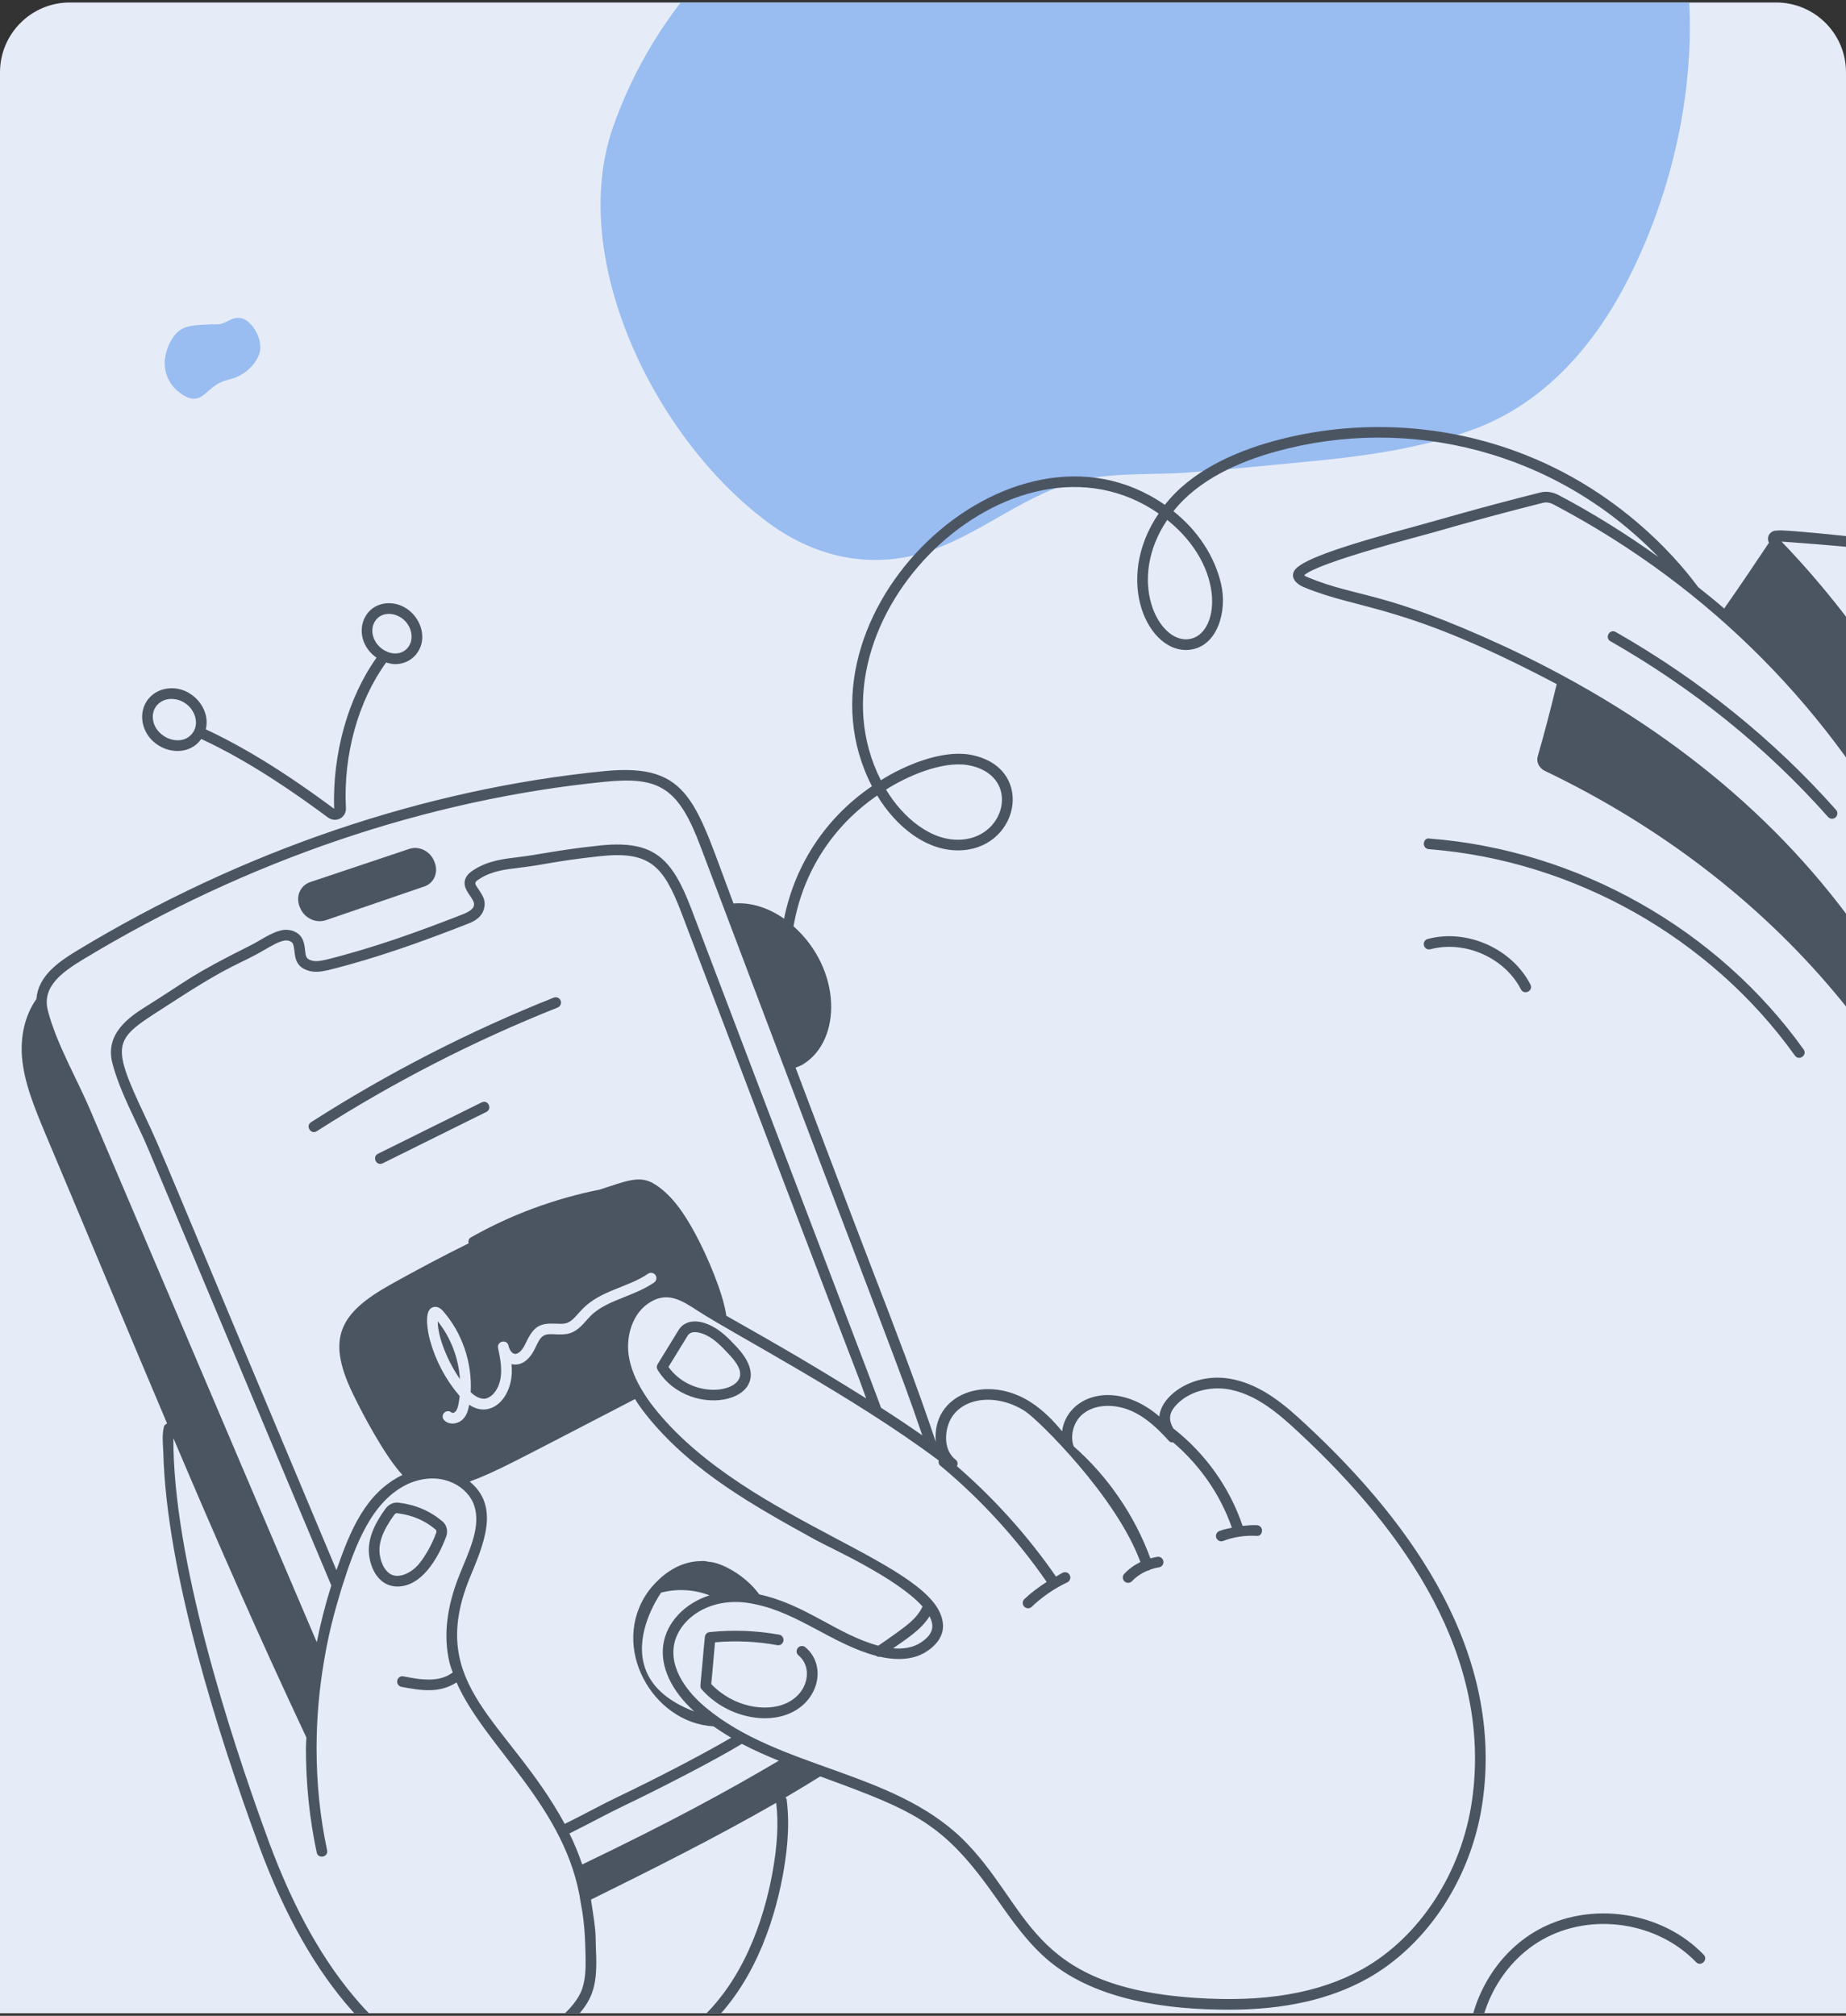 <svg width="370" height="404" viewBox="0 0 370 404" fill="none" xmlns="http://www.w3.org/2000/svg">
<rect x="0" y="0" width="370" height="404" fill="#333333" stroke="none"/>
<g clip-path="url(#clip0_2477_136144)">
<path d="M0 14.5C0 6.768 6.268 0.5 14 0.5H356C363.732 0.5 370 6.768 370 14.5V403.5H0V14.5Z" fill="#E5ECF7"/>
<path opacity="0.7" d="M338.687 3.824C338.977 23.052 333.68 41.988 325.728 57.13C318.858 70.211 308.689 81.308 294.886 86.217C284.146 90.037 272.58 91.543 260.997 92.624C253.351 93.337 245.722 94.134 238.046 94.704C230.672 95.252 222.616 94.586 215.596 96.502C203.744 99.736 194.747 108.735 182.668 111.425C172.962 113.587 162.884 111.388 153.84 104.65C130.9 87.561 113.712 51.552 122.889 25.429C131.328 1.409 149.234 -16.77 170.96 -27.175C179.433 -31.233 188.637 -33.163 197.373 -36.572C209.942 -41.476 220.701 -49.285 230.186 -58.777C239.592 -68.189 249.326 -79.87 263.631 -81.211C276.476 -82.416 289.557 -74.943 300.797 -66.989C324.158 -50.459 338.27 -23.751 338.687 3.824Z" fill="#7AA8EF"/>
<path d="M87.019 172.588C86.219 170.58 83.996 169.477 82.05 170.128L62.197 176.778C60.175 177.455 59.217 179.669 60.061 181.717L60.164 181.968C61.007 184.012 63.323 185.106 65.333 184.418L85.067 177.658C87.001 176.996 87.917 174.838 87.118 172.834L87.019 172.588ZM92.192 276.399C91.916 272.21 90.356 268.075 87.744 264.82C87.714 268.208 90.023 273.317 92.192 276.399ZM79.532 133.096C81.114 133 82.503 132.282 83.454 131.08C86.624 127.055 82.999 120.66 77.65 120.899C72.185 121.2 70.463 128.274 75.468 131.814C69.727 139.882 66.62 151.066 66.969 162.095C60.718 157.466 51.322 150.852 41.246 146.17C42.283 141.913 38.381 137.604 33.943 137.957C30.34 138.198 27.944 141.295 28.593 144.808C29.628 150.346 37.096 152.628 40.346 148.104C50.246 152.705 59.521 159.236 65.696 163.81C67.316 165.014 69.434 163.864 69.335 161.949C68.778 151.296 71.799 140.475 77.401 132.77C78.196 133.011 78.749 133.15 79.532 133.096ZM30.696 144.416C30.273 142.172 31.759 140.249 34.084 140.085C38.132 139.916 40.575 144.338 38.553 146.97C36.349 149.816 31.36 147.998 30.696 144.416ZM75.36 124.237C77.307 121.782 81.798 123.265 82.432 126.9C82.908 129.665 80.547 131.779 77.675 130.662C77.66 130.649 77.663 130.626 77.646 130.613C77.614 130.588 77.571 130.605 77.537 130.584C74.78 129.399 73.831 126.148 75.36 124.237ZM89.43 307.956C89.839 306.859 89.542 305.636 88.695 304.919C86.192 302.812 83.304 301.576 79.866 301.151C78.936 301.042 77.918 301.48 77.3 302.323C75.614 304.639 73.44 308.157 74.012 311.92C74.502 315.187 76.432 317.966 79.657 317.966C84.457 317.966 87.757 312.459 89.43 307.956ZM76.123 311.603C75.777 309.325 76.699 306.78 79.027 303.583C79.186 303.362 79.407 303.266 79.561 303.266C79.574 303.266 79.587 303.271 79.599 303.271C82.616 303.646 85.14 304.718 87.314 306.55C87.448 306.663 87.527 306.942 87.427 307.214C86.571 309.517 85.324 311.77 84.01 313.393C82.683 315.025 80.296 316.364 78.539 315.609C77.329 315.096 76.424 313.598 76.123 311.603ZM142.655 265.759C139.776 264.282 137.218 264.595 136 266.585L131.802 273.416C131.589 273.758 131.589 274.192 131.802 274.534C138.463 285.359 157.599 280.578 147.683 269.982C146.081 268.258 144.6 266.752 142.655 265.759ZM148.284 275.928C147.417 279.321 138.393 280.107 133.98 273.954L137.819 267.703C138.725 266.243 141.195 267.411 141.683 267.662C143.319 268.496 144.658 269.865 146.118 271.438C147.404 272.815 148.668 274.425 148.284 275.928ZM159.913 330.271C159.537 330.726 159.6 331.398 160.055 331.773C162.947 334.171 162.095 339.354 157.51 341.395C153.529 343.181 146.987 342.159 142.555 337.511C142.827 334.942 143.064 331.616 143.314 329.145C147.504 328.773 151.685 328.969 155.782 329.716C156.395 329.829 156.917 329.433 157.026 328.857C157.13 328.277 156.746 327.718 156.166 327.613C151.576 326.787 146.89 326.616 142.23 327.1C141.729 327.154 141.332 327.551 141.278 328.047C141.111 329.616 140.974 331.239 140.836 332.863C140.377 338.207 140.206 338.099 140.644 338.591C143.31 341.571 146.949 343.553 150.892 344.174C151.718 344.304 152.532 344.366 153.32 344.366C155.152 344.366 156.871 344.024 158.382 343.348C164.3 340.709 165.628 333.609 161.415 330.129C160.96 329.75 160.289 329.821 159.913 330.271Z" fill="#4B5562"/>
<path d="M390.736 110.034C379.178 108.242 356.496 105.917 356.208 106.352C356.192 106.351 356.182 106.35 356.166 106.35C355.029 106.241 353.895 107.4 354.556 108.778C351.608 113.201 348.635 117.609 345.586 121.953C343.893 120.48 342.132 119.086 340.383 117.68C339.946 117.242 328.336 99.986 305.511 91.082C289.626 84.836 271.801 83.88 255.315 88.395C247.19 90.628 238.684 94.505 233.48 101.18C202.583 79.732 157.092 123.308 174.763 157.568C165.963 163.561 159.439 172.745 157.154 184.12C153.94 181.868 150.358 180.781 147.023 181.07C139.369 160.941 138.451 152.83 121.116 154.547C84.953 158.123 48.422 170.553 15.471 190.502C11.525 192.897 7.639 195.693 7.294 200.219C4.983 203.484 4.083 207.699 4.404 211.798C4.831 217.053 6.967 222.095 9.018 227.051C17.386 246.855 25.421 266.277 33.493 285.296C33.189 285.422 32.931 285.636 32.845 285.979C32.415 287.766 32.699 289.726 32.733 291.17C33.373 315.06 43.696 347.578 51.939 370.003C57.084 383.868 63.188 394.671 70.599 403.025C79.049 412.628 90.76 418.213 105.377 418.213C116.418 418.213 131.468 415.296 140.886 407.101C150.833 398.506 155.052 385.554 156.838 376.195C157.564 372.285 158.444 366.414 157.66 360.602C157.638 360.449 157.519 360.357 157.442 360.234C159.789 358.863 162.106 357.449 164.402 356.025C183.793 363.1 189.177 365.413 199.786 380.559C202.878 384.97 206.078 389.535 210.309 393.056C219.805 400.893 233.897 402.783 246.327 402.783C257.426 402.783 266.548 400.725 274.062 396.545C286.167 389.789 295.017 376.212 297.158 361.111C301.343 331.657 283.752 305.964 261.883 285.621C257.685 281.686 253.099 277.734 247.287 276.47C239.407 274.722 232.645 279.67 232.382 283.889C223.551 276.296 213.872 279.695 212.871 286.851C211.09 284.682 209.079 282.633 206.658 281.064C197.838 275.303 186.734 279.343 187.561 288.953C183.722 277.519 179.279 265.978 174.968 254.802C170.793 243.992 159.293 213.545 159.457 213.975C159.947 213.776 160.454 213.617 160.914 213.336C168.852 208.479 168.698 194.244 159.05 185.639C160.991 174.405 167.213 165.356 175.815 159.437C179.544 165.645 185.943 170.961 193.043 170.39C204.532 169.504 207.486 153.497 194.278 151.222C188.62 150.329 181.297 153.374 176.557 156.379C160.234 124.177 203.144 82.77 232.236 102.92C223.051 116.402 230.209 131.198 238.458 130.225C244.04 129.586 246.013 122.477 244.758 117.09C243.473 111.507 240.093 106.345 235.195 102.457C240.135 96.181 248.243 92.555 255.882 90.456C282.326 83.209 311.721 90.254 332.394 111.625C325.991 107.055 319.32 102.866 312.367 99.206C311.228 98.609 309.926 98.409 308.791 98.689C295.875 101.936 288.349 104.218 284.369 105.29C267.762 109.746 260.527 112.396 259.392 114.436C258.608 115.867 259.913 117.136 261.432 117.72C272.892 122.435 281.251 120.86 312.016 137.109C310.845 141.965 309.588 146.822 308.195 151.638C307.896 152.706 308.494 153.902 309.562 154.457C355.576 176.467 388.848 215.229 399.035 262.009C400.488 272.207 400.637 278.828 400.613 278.377C400.648 279.041 400.782 282.011 400.596 282.883C400.187 284.785 402.901 285.515 403.575 283.751C403.584 283.73 403.592 283.709 403.596 283.689C422.698 223.194 419.018 162.179 393.236 111.895C392.747 110.923 391.825 110.226 390.736 110.034ZM154.739 375.798C153.016 384.82 148.972 397.291 139.488 405.486C130.813 413.037 116.746 416.076 105.156 416.076C91.921 416.076 80.525 411.073 72.201 401.61C64.966 393.453 58.995 382.871 53.942 369.264C45.727 346.925 34.67 312.134 34.748 288.224C43.464 308.771 52.243 328.758 61.407 348.222C61.392 348.933 61.315 349.654 61.315 350.362C61.315 357.527 62.041 364.562 63.476 371.267C63.757 372.64 65.863 372.208 65.562 370.816C64.16 364.261 63.451 357.376 63.451 350.362C63.451 344.608 63.952 338.746 64.937 332.933C66.192 325.382 67.842 320.559 68.543 318.069C71.171 309.827 74.425 300.799 81.823 297.379C87.983 294.699 93.162 297.492 94.817 301.134C96.486 305.019 94.633 309.479 92.843 313.794L92.117 315.567C89.505 322.022 88.825 327.964 90.102 333.226C90.268 333.909 90.519 334.559 90.747 335.217C90.319 335.393 89.258 336.539 86.142 336.61C84.281 336.635 82.599 336.305 80.868 335.975C80.296 335.829 79.728 336.238 79.62 336.822C79.507 337.402 79.887 337.961 80.467 338.07C84.469 338.836 88.061 339.4 91.505 337.188C97.271 350.268 113.577 362.102 116.414 381.415C117.379 386.36 117.285 390.425 117.373 392.422C117.411 394.659 117.365 397.225 116.36 399.394C114.623 403.185 108.379 408.485 100.896 409.897C99.516 410.165 99.897 412.262 101.297 412C106.324 411.044 111.194 408.47 115.012 404.74C118.82 400.932 119.605 397.988 119.51 392.405C119.256 386.776 119.666 388.508 118.454 380.718C131.242 374.4 143.709 368.132 155.576 361.317C156.072 365.407 155.812 370.017 154.739 375.798ZM96.844 179.795C95.54 177.166 94.402 177.168 96.194 176.086C98.63 174.559 101.251 174.25 104.025 173.92C109.581 173.252 110.966 172.612 119.973 171.626C130.1 170.483 132.921 173.318 136.588 182.954C197.628 343.717 162.157 248.937 173.61 280.258C162.499 273.334 156.679 269.989 145.579 263.696C144.92 259.038 141.691 251.579 139.379 247.304C137.371 243.587 134.807 239.528 131.175 237.306C128.217 235.432 125.398 236.742 120.255 238.403C111.16 240.223 102.447 243.426 94.366 248.005C93.94 248.247 93.818 248.731 93.928 249.183C88.683 251.775 83.439 254.559 78.237 257.473C68.121 263.143 65.368 268.131 70.631 279.136C72.745 283.566 77.284 292.013 80.664 295.603C73.204 299.237 70.176 306.835 67.436 314.681C31.556 229.322 32.683 231.377 29.194 223.987C21.607 207.911 22.826 208.463 34.685 200.775C46.822 192.886 47.724 193.474 53.145 190.289C54.484 189.509 55.87 188.7 57.046 188.499C57.722 188.395 58.477 188.679 58.686 189.1C59.374 190.543 58.451 193.39 61.599 194.475C63.109 195.009 64.607 194.683 65.846 194.416C75.865 191.925 84.973 188.57 93.339 185.312C94.278 184.953 95.346 184.548 96.152 183.688C97.141 182.624 97.428 181.031 96.844 179.795ZM184.59 329.178C182.942 330.273 180.951 330.506 179.018 330.346C181.715 328.441 184.626 326.64 186.306 323.932C187.287 325.824 187.145 327.468 184.59 329.178ZM179.583 327.346C178.419 328.178 177.229 329.02 176.04 329.823C167.85 327.615 161.474 321.555 152.189 319.546C149.202 315.447 144.234 313.061 142.075 313.018C141.648 312.933 141.394 312.847 140.865 312.847C140.437 312.973 135.221 312.23 130.104 318.713L129.875 319.022C122.084 330.039 130.832 345.329 142.999 345.983C144.171 346.803 145.351 347.564 146.561 348.266C140.194 351.987 130.892 356.749 123.924 360.08C120.551 361.684 117.915 363.203 113.192 365.54C101.895 344.796 85.297 338.098 94.099 316.364C96.921 309.544 100.288 301.962 94.141 296.932C99.639 294.884 102.317 293.318 127.279 280.396C127.291 280.416 127.3 280.435 127.313 280.455C128.151 281.844 129.161 283.125 130.05 284.219C139.038 295.155 151.526 302.04 163.606 308.699C166.556 310.324 179.772 316.229 184.907 321.968C183.747 324.554 181.106 326.184 179.583 327.346ZM139.152 343.007C118.21 335.053 135.668 315.188 132.466 319.197C135.75 318.343 139.154 318.56 142.204 319.735C137.239 321.327 133.58 325.16 132.941 329.662C132.316 334.075 134.589 338.882 139.152 343.007ZM116.692 373.67C115.948 371.46 115.091 369.405 114.132 367.456C118.348 365.375 121.702 363.506 124.842 362.008C131.612 358.775 143.087 352.912 148.698 349.499C151.202 350.815 153.688 351.903 156.097 352.876C145.505 359.125 134.383 365.176 116.692 373.67ZM94.337 279.015C95.309 279.967 96.243 280.317 97.032 280.342C97.716 280.292 98.447 279.871 99.035 279.186C100.124 277.905 100.404 276.224 100.441 275.035C100.495 273.462 100.199 271.893 99.832 270.153C99.555 268.788 101.619 268.313 101.922 269.71C102.077 270.411 102.515 271.217 103.116 271.329C103.863 271.484 104.668 270.574 105.152 269.627L105.469 268.984C107.042 265.721 108.238 265.151 111.469 265.283C112.241 265.321 112.967 265.363 113.572 265.167C114.789 264.78 115.664 263.437 116.814 262.271C120.493 258.564 125.947 258.001 129.891 255.277C130.375 254.952 131.043 255.069 131.377 255.553C131.71 256.037 131.589 256.7 131.101 257.038C129.278 258.298 127.208 259.12 125.21 259.922C122.61 260.956 120.152 261.937 118.333 263.773C118.062 264.044 117.803 264.34 117.545 264.632C116.668 265.621 115.675 266.744 114.215 267.203C113.251 267.507 112.254 267.453 111.365 267.42C110.422 267.365 109.617 267.336 108.991 267.674C108.281 268.066 107.847 268.964 107.393 269.911L107.055 270.603C106.233 272.206 104.722 273.787 102.724 273.432C102.657 273.42 102.59 273.403 102.527 273.387C102.578 273.958 102.598 274.53 102.578 275.11C102.384 280.551 98.186 284.345 94.04 281.531C94.036 281.561 94.032 281.586 94.028 281.615C93.857 282.554 93.577 283.626 92.784 284.431C92.25 284.97 91.466 285.303 90.694 285.303C90.102 285.303 89.513 285.107 89.05 284.657C88.624 284.244 88.616 283.568 89.025 283.146C89.442 282.725 90.118 282.712 90.535 283.121C90.648 283.234 91.04 283.155 91.266 282.929C91.65 282.541 91.812 281.853 91.925 281.235C92.013 280.755 92.079 280.275 92.133 279.791C92.063 279.708 91.992 279.629 91.921 279.541C89.267 276.387 87.289 272.619 86.196 268.646C85.751 267.028 85.021 263.228 86.355 262.208C87.072 261.678 88.023 261.879 88.741 262.692C92.634 267.078 94.675 273.145 94.337 279.015ZM205.494 282.854C208.081 284.533 223.783 299.937 228.573 313.061C227.368 313.65 226.262 314.441 225.335 315.429C224.934 315.859 224.955 316.535 225.385 316.94C225.589 317.132 225.852 317.228 226.115 317.228C226.399 317.228 226.683 317.115 226.896 316.89C227.756 315.973 228.844 315.269 230.017 314.779C230.114 314.774 230.213 314.764 230.313 314.728C230.382 314.704 230.405 314.629 230.466 314.593C231.055 314.382 231.656 314.213 232.27 314.132C232.858 314.053 233.267 313.518 233.192 312.934C233.113 312.35 232.574 311.929 231.994 312.012C231.512 312.075 231.044 312.199 230.577 312.325C227.451 303.764 222.059 295.894 215.209 289.874C214.402 287.72 215.19 284.888 217.048 283.38C219.802 281.135 223.987 281.49 226.916 282.842C229.841 284.164 232.195 286.48 234.298 288.788C234.522 289.034 234.834 289.108 235.148 289.088C240.473 293.632 244.622 299.559 246.904 306.178C246.061 306.367 245.208 306.528 244.404 306.838C243.853 307.051 243.577 307.668 243.79 308.219C243.953 308.645 244.358 308.904 244.788 308.904C244.917 308.904 245.046 308.883 245.171 308.833C247.274 308.019 249.574 307.698 251.818 307.806C252.469 307.948 252.916 307.397 252.953 306.809C252.987 306.221 252.54 305.712 251.952 305.674C250.989 305.62 250.023 305.716 249.059 305.813C246.489 298.139 241.573 291.277 235.197 286.303C234.134 284.486 234.174 282.95 236.396 280.964C238.988 278.669 243.068 277.726 246.828 278.556C252.115 279.704 256.442 283.447 260.426 287.181C281.806 307.076 299.111 332.141 295.046 360.811C292.993 375.264 284.552 388.241 273.023 394.675C264.361 399.495 253.412 401.364 239.476 400.4C205.885 398.115 206.619 382.009 192.847 368.48C178.611 354.745 156.16 354.501 141.428 342.192C139.246 340.386 134.26 335.579 135.053 329.963C135.835 324.481 142.529 319.541 151.267 321.501C159.954 323.215 167.039 329.6 175.602 331.851C175.784 331.982 175.989 332.074 176.211 332.074C176.256 332.074 176.297 332.04 176.343 332.034C180.116 332.882 183.366 332.566 185.775 330.956C188.049 329.433 189.134 327.613 189 325.54C188.21 313.268 150.149 305.316 131.706 282.867C130.868 281.832 129.908 280.626 129.123 279.324C127.384 276.624 126.361 274.079 125.998 271.555C125.493 267.883 126.649 263.18 130.359 260.952C133.905 258.816 136.697 260.648 139.939 262.763C147.18 267.456 171.182 279.96 188.15 292.706C188.081 293.076 188.133 293.459 188.441 293.715C196.589 300.481 203.759 308.337 209.793 317.048C208.21 318.061 206.692 319.175 205.319 320.482C204.893 320.887 204.877 321.563 205.286 321.993C205.494 322.21 205.774 322.323 206.058 322.323C206.32 322.323 206.588 322.227 206.796 322.026C208.899 320.023 211.298 318.375 213.923 317.128C214.453 316.877 214.682 316.239 214.428 315.705C214.177 315.175 213.547 314.95 213.005 315.2C212.534 315.423 212.113 315.729 211.656 315.976C206 307.785 199.312 300.378 191.808 293.852C192.02 293.41 191.967 292.878 191.562 292.564C189.755 291.158 189.576 289.009 189.634 287.853C190 280.274 198.891 278.537 205.494 282.854ZM184.856 287.664C182.146 285.769 179.389 283.925 176.589 282.14C174.81 277.197 164.974 251.68 138.583 182.195C134.628 171.8 130.973 168.218 119.735 169.506C111.542 170.394 107.905 171.316 103.775 171.797C100.888 172.143 97.9 172.498 95.071 174.267C93.961 174.939 93.36 175.64 93.177 176.462C92.493 179.497 98.068 181.234 92.547 183.325C84.264 186.555 75.23 189.881 65.362 192.338C64.319 192.559 63.242 192.793 62.308 192.459C61.373 192.138 61.277 191.691 61.148 190.452C61.073 189.755 60.989 188.967 60.605 188.166C59.879 186.709 58.069 186.154 56.692 186.392C54.446 186.776 52.058 188.568 50.287 189.434C37.913 195.621 38.114 196.181 29.211 201.752C26.328 203.575 20.962 206.971 22.51 213.001C24.043 219.003 27.566 225.088 29.824 230.542C39.513 253.52 53.643 287.399 66.407 317.75C65.23 321.479 64.262 325.279 63.494 329.123L54 306.851C47.107 290.677 22.168 232.076 18.074 222.448C15.398 216.141 11.344 209.231 9.621 202.632C8.329 197.868 12.247 194.955 16.581 192.33C49.256 172.548 85.478 160.218 121.325 156.675C132.172 155.588 136.005 157.887 140.427 169.702C180.74 276.421 179.731 272.65 184.856 287.664ZM193.932 153.329C204.532 155.153 201.906 167.556 192.876 168.262C186.658 168.791 180.879 163.737 177.592 158.252C181.768 155.579 188.723 152.522 193.932 153.329ZM238.216 128.105C232.102 128.844 225.804 116.242 233.951 104.197C245.97 113.816 244.407 127.384 238.216 128.105ZM301.506 129.52C276.996 118.215 272.345 119.901 262.221 115.734C261.833 115.584 261.561 115.437 261.411 115.291C263.932 112.782 285.547 107.214 287.043 106.775C294.341 104.664 301.831 102.64 309.296 100.763C309.913 100.608 310.681 100.733 311.374 101.1C374.974 134.567 408.284 201.76 402.307 271.626C396.655 208.263 364.491 158.875 301.506 129.52ZM404.794 271.985C414.791 209.926 397.567 150.704 357.08 108.544C368 109.332 377.085 110.078 390.386 112.141C390.786 112.212 391.141 112.479 391.329 112.859C405.028 139.58 412.393 169.372 413.379 200.505C411.287 177.119 405.459 154.878 396.006 134.402C395.406 133.112 393.475 134.025 394.07 135.295C403.579 155.907 409.404 178.314 411.378 201.898C411.424 202.457 411.891 202.878 412.442 202.878C412.471 202.878 412.5 202.878 412.53 202.874C412.996 202.834 413.294 202.473 413.403 202.045C413.97 224.88 411.146 248.412 404.794 271.985Z" fill="#4B5562"/>
<path d="M366.402 163.731C366.615 163.969 366.907 164.09 367.203 164.09C368.124 164.09 368.61 163.003 368.004 162.312C355.541 148.267 340.686 136.271 323.85 126.666C322.621 125.957 321.567 127.822 322.79 128.519C339.426 138.011 354.097 149.857 366.402 163.731ZM286.53 168.062C285.834 167.916 285.429 168.459 285.383 169.043C285.337 169.631 285.775 170.144 286.363 170.19C315.384 172.431 342.819 187.899 359.763 211.561C360.567 212.687 362.328 211.48 361.499 210.318C344.196 186.146 316.168 170.353 286.53 168.062ZM306.747 197.308C303.041 190.098 293.987 186.088 286.163 188.187C285.592 188.337 285.254 188.925 285.408 189.493C285.558 190.068 286.159 190.398 286.714 190.248C293.624 188.416 301.581 191.938 304.844 198.284C305.495 199.53 307.387 198.568 306.747 197.308ZM308.086 386.881C299.745 391.6 294.504 400.892 294.195 410.368C283.441 412.294 275.637 424.609 281.419 440.707C281.905 442.038 283.909 441.309 283.43 439.981C278.23 425.515 284.731 414.579 294.216 412.572C294.488 418.236 296.722 425.223 302.132 425.223C302.153 425.223 302.173 425.223 302.194 425.223C305.804 425.184 308.395 421.229 307.748 417.729C307.015 413.759 302.756 410.012 296.336 410.139C296.707 401.493 301.522 393.048 309.137 388.742C318.905 383.209 332.145 385.141 339.935 393.232C340.909 394.265 342.452 392.762 341.471 391.75C333.034 382.984 318.676 380.897 308.086 386.881ZM305.645 418.117C306.066 420.366 304.389 423.066 302.169 423.086C302.169 423.086 302.148 423.086 302.136 423.086C299.561 423.086 297.83 420.057 297.129 417.449C296.674 415.759 296.411 414.028 296.336 412.296C301.397 412.062 305.08 415.05 305.645 418.117ZM63.502 226.708C78.736 216.944 94.975 208.607 111.774 201.927C112.321 201.71 112.588 201.088 112.371 200.537C112.15 199.991 111.52 199.732 110.981 199.941C94.061 206.671 77.697 215.071 62.35 224.905C61.163 225.673 62.308 227.457 63.502 226.708ZM96.536 220.937L75.765 231.231C74.527 231.84 75.416 233.775 76.716 233.142L97.487 222.848C98.727 222.238 97.844 220.319 96.536 220.937ZM407.669 303.037C400.922 304.506 393.411 302.728 388.062 298.36C382.717 293.991 379.454 286.985 379.554 280.084C379.562 279.491 379.091 279.007 378.503 278.999H378.486C377.902 278.999 377.426 279.466 377.418 280.05C377.184 296.552 392.494 308.555 408.128 305.123C409.475 304.83 409.094 302.758 407.669 303.037ZM381.966 315.763C378.598 314.858 375.59 312.659 373.712 309.726C373.391 309.229 372.732 309.091 372.235 309.4C371.739 309.721 371.593 310.381 371.91 310.877C374.075 314.253 377.539 316.786 381.415 317.825C381.978 317.978 382.571 317.644 382.721 317.069C382.875 316.502 382.537 315.914 381.966 315.763Z" fill="#4B5562"/>
<path opacity="0.7" d="M33.026 72.44C33.118 70.801 33.693 69.204 34.475 67.938C35.151 66.845 36.099 65.931 37.325 65.555C38.279 65.263 39.29 65.17 40.3 65.113C40.966 65.076 41.632 65.031 42.3 65.006C42.943 64.982 43.636 65.064 44.256 64.922C45.302 64.683 46.137 63.944 47.2 63.752C48.053 63.597 48.913 63.816 49.655 64.418C51.537 65.944 52.804 69.065 51.849 71.262C50.971 73.282 49.308 74.776 47.363 75.596C46.604 75.916 45.795 76.052 45.017 76.316C43.898 76.695 42.919 77.327 42.039 78.107C41.166 78.88 40.252 79.845 39.004 79.915C37.884 79.978 36.797 79.302 35.873 78.589C33.951 77.109 32.892 74.791 33.026 72.44Z" fill="#7AA8EF"/>
</g>
<defs>
<clipPath id="clip0_2477_136144">
<rect width="370" height="403" fill="white" transform="translate(0 0.5)"/>
</clipPath>
</defs>
</svg>
